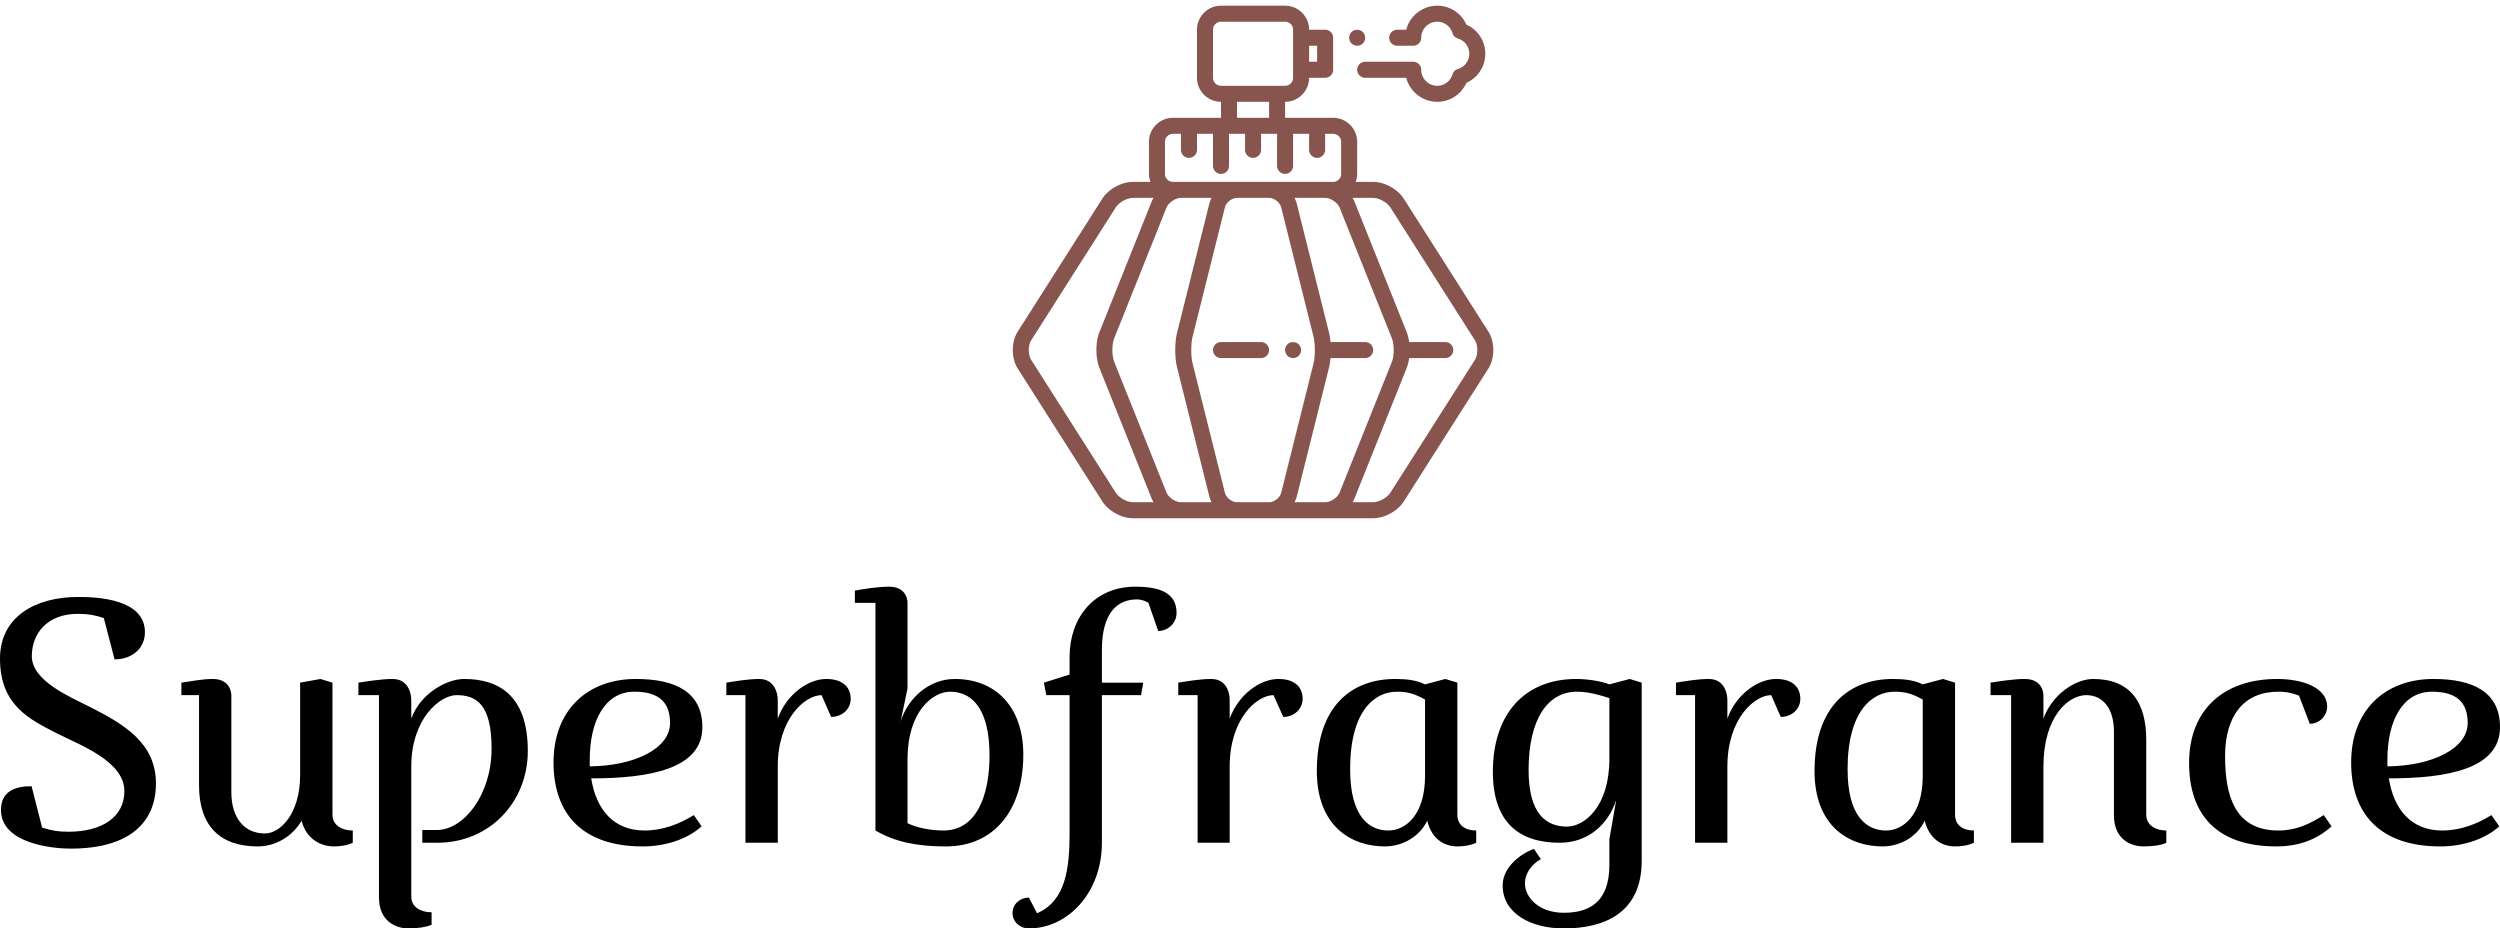 <svg class="iconAbove" viewBox="0 0 438.911 163" xmlns="http://www.w3.org/2000/svg"><g transform="matrix(4.298,0,0,4.298,-3.009,102.828)" fill="#000000" id="27b087c1-b963-416f-9af3-688651c2c1f6"><path d="M3.49 10.05C3.07 10.05 2.79 10.00 2.42 9.88L1.99 8.19C1.30 8.19 0.74 8.41 0.74 9.16C0.74 10.53 2.83 10.74 3.58 10.74C6.05 10.74 7.07 9.62 7.07 8.08C7.07 6.45 5.82 5.68 4.35 4.94C3.56 4.54 2.00 3.89 2.00 2.88C2.00 1.96 2.62 1.15 3.88 1.15C4.30 1.15 4.58 1.20 4.94 1.32L5.38 3.01C6.06 3.01 6.62 2.59 6.62 1.90C6.62 0.53 4.65 0.46 3.89 0.46C2.14 0.46 0.70 1.27 0.70 2.98C0.70 4.89 1.92 5.46 2.98 6.01C3.99 6.52 5.78 7.17 5.78 8.39C5.78 9.46 4.86 10.05 3.49 10.05ZM11.52 10.12C10.68 10.12 10.15 9.49 10.15 8.43L10.15 4.47C10.15 4.47 10.16 3.81 9.39 3.81C8.93 3.81 8.43 3.92 8.11 3.96L8.11 4.47L8.83 4.47L8.83 8.15C8.83 9.83 9.70 10.65 11.23 10.65C11.94 10.65 12.63 10.26 13.02 9.60C13.22 10.39 13.85 10.65 14.34 10.65C14.60 10.65 14.88 10.61 15.11 10.50L15.11 10.00C14.67 10.00 14.28 9.79 14.28 9.35L14.28 3.96L13.79 3.81L12.96 3.96L12.96 7.73C12.96 9.32 12.15 10.12 11.52 10.12ZM17.50 4.66C17.50 4.66 17.51 3.81 16.74 3.81C16.28 3.81 15.67 3.91 15.34 3.96L15.34 4.47L16.18 4.47L16.18 12.73C16.18 13.71 16.87 14 17.39 14C17.77 14 18.13 13.94 18.33 13.85L18.33 13.34C17.89 13.34 17.50 13.13 17.50 12.70L17.50 7.39C17.50 5.42 18.68 4.47 19.35 4.47C20.17 4.47 20.78 4.86 20.78 6.65C20.78 8.55 19.64 9.98 18.54 9.98L17.95 9.98L17.95 10.50L18.56 10.50C20.71 10.50 22.26 8.83 22.26 6.75C22.26 4.47 21.06 3.81 19.66 3.81C18.93 3.81 17.86 4.42 17.50 5.43ZM29.39 5.78C29.39 4.34 28.29 3.81 26.67 3.81C24.71 3.81 23.31 5.07 23.31 7.22C23.31 9.30 24.47 10.65 26.95 10.65C27.86 10.65 28.76 10.37 29.36 9.83L29.04 9.37C28.46 9.73 27.78 10.00 27.03 10.00C25.76 10.00 25.05 9.14 24.85 7.87C27.22 7.87 29.39 7.49 29.39 5.78ZM24.79 7.11C24.79 5.52 25.41 4.33 26.61 4.33C27.58 4.33 28.07 4.73 28.07 5.61C28.07 6.65 26.63 7.36 24.79 7.38ZM31.15 4.47L31.15 10.50L32.47 10.50L32.47 7.39C32.47 5.42 33.59 4.47 34.26 4.47L34.65 5.36C35.10 5.36 35.45 5.04 35.45 4.62C35.45 4.20 35.18 3.81 34.45 3.81C33.73 3.81 32.83 4.42 32.47 5.43L32.47 4.66C32.47 4.66 32.48 3.81 31.71 3.81C31.25 3.81 30.69 3.91 30.37 3.96L30.37 4.47ZM37.77 7.10C37.77 5.12 38.81 4.33 39.51 4.33C40.50 4.33 41.12 5.17 41.12 6.93C41.12 8.61 40.57 10.00 39.24 10.00C38.70 10.00 38.12 9.88 37.77 9.70ZM36.46 10.00C37.27 10.47 38.16 10.65 39.34 10.65C41.33 10.65 42.50 9.14 42.50 6.90C42.50 4.96 41.38 3.81 39.70 3.81C38.68 3.81 37.81 4.55 37.49 5.54L37.77 4.20L37.77 0.70C37.77 0.70 37.79 0.04 37.02 0.04C36.55 0.04 35.94 0.14 35.62 0.20L35.62 0.70L36.46 0.70ZM44.39 10.12C44.39 11.52 44.24 12.88 43.06 13.38L42.73 12.74C42.36 12.74 42.06 13.01 42.06 13.37C42.06 13.73 42.36 14 42.73 14C44.30 14 45.71 12.56 45.71 10.50L45.71 4.47L47.31 4.47L47.40 3.96L45.71 3.96L45.71 2.63C45.71 1.12 46.33 0.56 47.14 0.56C47.40 0.56 47.61 0.70 47.61 0.70L48.01 1.85C48.40 1.85 48.76 1.54 48.76 1.11C48.76 0.32 48.12 0.04 47.08 0.04C45.37 0.04 44.39 1.33 44.39 2.91L44.39 3.63L43.34 3.96L43.44 4.47L44.39 4.47ZM49.62 4.47L49.62 10.50L50.93 10.50L50.93 7.39C50.93 5.42 52.05 4.47 52.72 4.47L53.12 5.36C53.56 5.36 53.91 5.04 53.91 4.62C53.91 4.20 53.65 3.81 52.92 3.81C52.19 3.81 51.30 4.42 50.93 5.43L50.93 4.66C50.93 4.66 50.95 3.81 50.18 3.81C49.71 3.81 49.15 3.91 48.83 3.96L48.83 4.47ZM57.27 10.65C57.96 10.65 58.67 10.28 59.00 9.60C59.19 10.39 59.74 10.65 60.23 10.65C60.49 10.65 60.77 10.61 61.00 10.50L61.00 10.00C60.56 10.00 60.23 9.79 60.23 9.35L60.23 3.96L59.74 3.81L58.91 4.03C58.56 3.85 58.11 3.81 57.69 3.81C55.93 3.81 54.49 4.90 54.49 7.57C54.49 9.83 55.90 10.65 57.27 10.65ZM58.91 7.77C58.91 9.37 58.11 10.00 57.41 10.00C56.64 10.00 55.85 9.45 55.85 7.50C55.85 5.08 56.87 4.33 57.76 4.33C58.18 4.33 58.46 4.40 58.91 4.65ZM63.14 7.53C63.14 5.42 63.94 4.33 65.11 4.33C65.60 4.33 66.05 4.47 66.44 4.59L66.44 7.07C66.44 9.04 65.41 9.84 64.71 9.84C63.87 9.84 63.14 9.34 63.14 7.53ZM67.76 3.96L67.27 3.81L66.44 4.03C66.09 3.89 65.51 3.81 65.09 3.81C62.96 3.81 61.68 5.26 61.68 7.60C61.68 9.65 62.73 10.50 64.41 10.50C65.58 10.50 66.40 9.74 66.72 8.75L66.44 10.35L66.44 11.40C66.44 12.98 65.56 13.36 64.58 13.36C63.55 13.36 62.99 12.73 62.99 12.15C62.99 11.80 63.22 11.40 63.64 11.17L63.36 10.75C62.78 10.96 62.08 11.52 62.08 12.24C62.08 13.40 63.25 14 64.58 14C66.25 14 67.76 13.36 67.76 11.24ZM69.94 4.47L69.94 10.50L71.26 10.50L71.26 7.39C71.26 5.42 72.38 4.47 73.05 4.47L73.44 5.36C73.89 5.36 74.24 5.04 74.24 4.62C74.24 4.20 73.98 3.81 73.25 3.81C72.52 3.81 71.62 4.42 71.26 5.43L71.26 4.66C71.26 4.66 71.27 3.81 70.50 3.81C70.04 3.81 69.48 3.91 69.16 3.96L69.16 4.47ZM77.60 10.65C78.29 10.65 79.00 10.28 79.32 9.60C79.52 10.39 80.07 10.65 80.56 10.65C80.82 10.65 81.10 10.61 81.33 10.50L81.33 10.00C80.89 10.00 80.56 9.79 80.56 9.35L80.56 3.96L80.07 3.81L79.24 4.03C78.89 3.85 78.44 3.81 78.02 3.81C76.26 3.81 74.82 4.90 74.82 7.57C74.82 9.83 76.23 10.65 77.60 10.65ZM79.24 7.77C79.24 9.37 78.44 10.00 77.74 10.00C76.97 10.00 76.17 9.45 76.17 7.50C76.17 5.08 77.20 4.33 78.09 4.33C78.51 4.33 78.79 4.40 79.24 4.65ZM84.17 4.47C84.17 4.47 84.18 3.81 83.41 3.81C82.95 3.81 82.33 3.91 82.01 3.96L82.01 4.47L82.85 4.47L82.85 10.50L84.17 10.50L84.17 7.39C84.17 5.32 85.20 4.47 85.92 4.47C86.62 4.47 87.05 5.05 87.05 5.95L87.05 9.38C87.05 10.36 87.74 10.65 88.26 10.65C88.63 10.65 89.00 10.60 89.19 10.50L89.19 10.00C88.76 10.00 88.37 9.79 88.37 9.35L88.37 6.30C88.37 4.76 87.72 3.81 86.20 3.81C85.47 3.81 84.52 4.45 84.17 5.43ZM95.05 5.64C95.44 5.64 95.76 5.32 95.76 4.94C95.76 4.16 94.75 3.81 93.72 3.81C91.53 3.81 90.12 5.07 90.12 7.24C90.12 9.31 91.21 10.65 93.69 10.65C94.60 10.65 95.34 10.37 95.94 9.83L95.62 9.37C95.05 9.73 94.50 10.00 93.77 10.00C92.02 10.00 91.59 8.64 91.59 6.96C91.59 5.31 92.36 4.33 93.76 4.33C94.15 4.33 94.36 4.40 94.61 4.49ZM102.82 5.78C102.82 4.34 101.72 3.81 100.10 3.81C98.14 3.81 96.74 5.07 96.74 7.22C96.74 9.30 97.90 10.65 100.38 10.65C101.29 10.65 102.19 10.37 102.79 9.83L102.47 9.37C101.89 9.73 101.21 10.00 100.46 10.00C99.19 10.00 98.48 9.14 98.28 7.87C100.65 7.87 102.82 7.49 102.82 5.78ZM98.22 7.11C98.22 5.52 98.84 4.33 100.04 4.33C101.01 4.33 101.50 4.73 101.50 5.61C101.50 6.65 100.06 7.36 98.22 7.38Z"></path></g><defs><linearGradient y2="0%" x2="100%" y1="0%" x1="0%" id="d78c45be-f045-462b-873d-f4c3e6b567ee" gradientTransform="rotate(25)"><stop style="stop-color: rgb(135, 84, 78); stop-opacity: 1;" offset="0%"></stop><stop style="stop-color: rgb(135, 84, 78); stop-opacity: 1;" offset="100%"></stop></linearGradient></defs><g fill="url(#d78c45be-f045-462b-873d-f4c3e6b567ee)" stroke="none" transform="matrix(1.406,0,0,1.406,175,1)" id="b1f4a2e0-87c9-4cbd-b7fc-d82fa9c74872"><path d="M50 5h2a1 1 0 001-1c0-1.103.897-2 2-2 .881 0 1.645.574 1.902 1.428.097.321.348.573.669.67a1.98 1.98 0 01.001 3.804.999.999 0 00-.669.67A1.983 1.983 0 0155 10c-1.103 0-2-.897-2-2a1 1 0 00-1-1h-6a1 1 0 000 2h5.126A4.008 4.008 0 0055 12a3.96 3.96 0 003.636-2.364C60.069 8.999 61 7.595 61 6s-.931-2.999-2.364-3.636A3.96 3.96 0 0055 0a4.01 4.01 0 00-3.874 3H50a1 1 0 000 2zM45 5c.27 0 .52-.11.71-.29.18-.19.29-.45.29-.71 0-.26-.11-.52-.29-.71-.37-.37-1.05-.37-1.42 0-.18.19-.29.45-.29.71 0 .26.11.52.29.71.19.18.45.29.71.29zM33 42h-5a1 1 0 100 2h5a1 1 0 100-2zM37 44c.26 0 .52-.11.71-.29.18-.19.29-.45.29-.71s-.11-.521-.29-.71c-.37-.37-1.05-.37-1.42 0-.18.189-.29.45-.29.71s.11.52.29.71c.19.18.45.29.71.29z"></path><path d="M61.419 40.748L50.886 24.2C50.133 22.946 48.463 22 47 22h-2.184c.112-.315.184-.647.184-1v-4c0-1.654-1.346-3-3-3h-6v-2c1.654 0 3-1.346 3-3h2a1 1 0 001-1V4a1 1 0 00-1-1h-2c0-1.654-1.346-3-3-3h-8c-1.654 0-3 1.346-3 3v6c0 1.654 1.346 3 3 3v2h-6c-1.654 0-3 1.346-3 3v4c0 .353.072.685.185 1H17c-1.463 0-3.133.946-3.873 2.178L2.566 40.771C2.201 41.381 2 42.172 2 43s.201 1.619.581 2.252L13.114 61.8C13.866 63.054 15.537 64 17 64h30c1.463 0 3.134-.946 3.873-2.178l10.561-16.594c.365-.609.566-1.4.566-2.228s-.201-1.619-.581-2.252zM40 5v2h-1V5h1zM27 9V3c0-.551.449-1 1-1h8c.551 0 1 .449 1 1v6c0 .551-.449 1-1 1h-8c-.551 0-1-.449-1-1zm3 3h4v2h-4v-2zm-9 9v-4c0-.551.449-1 1-1h1v2a1 1 0 002 0v-2h2v4a1 1 0 002 0v-4h2v2a1 1 0 002 0v-2h2v4a1 1 0 002 0v-4h2v2a1 1 0 002 0v-2h1c.551 0 1 .449 1 1v4c0 .551-.449 1-1 1H22c-.551 0-1-.449-1-1zm-6.185 39.748L4.282 44.201C4.103 43.901 4 43.464 4 43s.103-.901.268-1.178l10.561-16.593C15.215 24.586 16.25 24 17 24h2.574a3.348 3.348 0 00-.246.485l-6.514 16.286c-.5 1.249-.5 3.208 0 4.457l6.515 16.285c.067.167.15.329.246.486H17c-.751.001-1.785-.585-2.185-1.251zm6.37.023L14.67 44.486c-.311-.778-.311-2.194.001-2.973l6.514-16.285C21.443 24.585 22.308 24 23 24h3.821a3.201 3.201 0 00-.276.698l-4.03 16.12c-.306 1.224-.306 3.142 0 4.365l4.03 16.119c.061.244.161.475.276.698H23c-.692 0-1.557-.586-1.815-1.229zM30 62c-.638 0-1.36-.563-1.515-1.183l-4.03-16.119c-.226-.904-.226-2.492 0-3.396l4.03-16.119C28.64 24.564 29.362 24 30 24h4c.638 0 1.36.564 1.515 1.183l4.03 16.119c.226.904.226 2.492 0 3.396l-4.03 16.119C35.36 61.437 34.638 62 34 62h-4zm7.179 0c.116-.224.215-.454.276-.698l4.03-16.119c.087-.348.146-.755.184-1.183H46a1 1 0 100-2h-4.331a7.74 7.74 0 00-.184-1.183l-4.03-16.119a3.252 3.252 0 00-.276-.698H41c.692 0 1.557.585 1.814 1.229l6.515 16.285c.311.778.311 2.194 0 2.973l-6.514 16.285C42.557 61.414 41.692 62 41 62h-3.821zm22.553-17.822L49.171 60.771C48.785 61.414 47.75 62 47 62h-2.574c.095-.157.179-.319.246-.486l6.514-16.285A5.24 5.24 0 0051.489 44H56a1 1 0 100-2h-4.511a5.316 5.316 0 00-.303-1.229l-6.515-16.286a3.202 3.202 0 00-.246-.485H47c.75 0 1.785.586 2.185 1.252l10.533 16.547c.179.3.282.737.282 1.201s-.103.901-.268 1.178z"></path></g></svg>